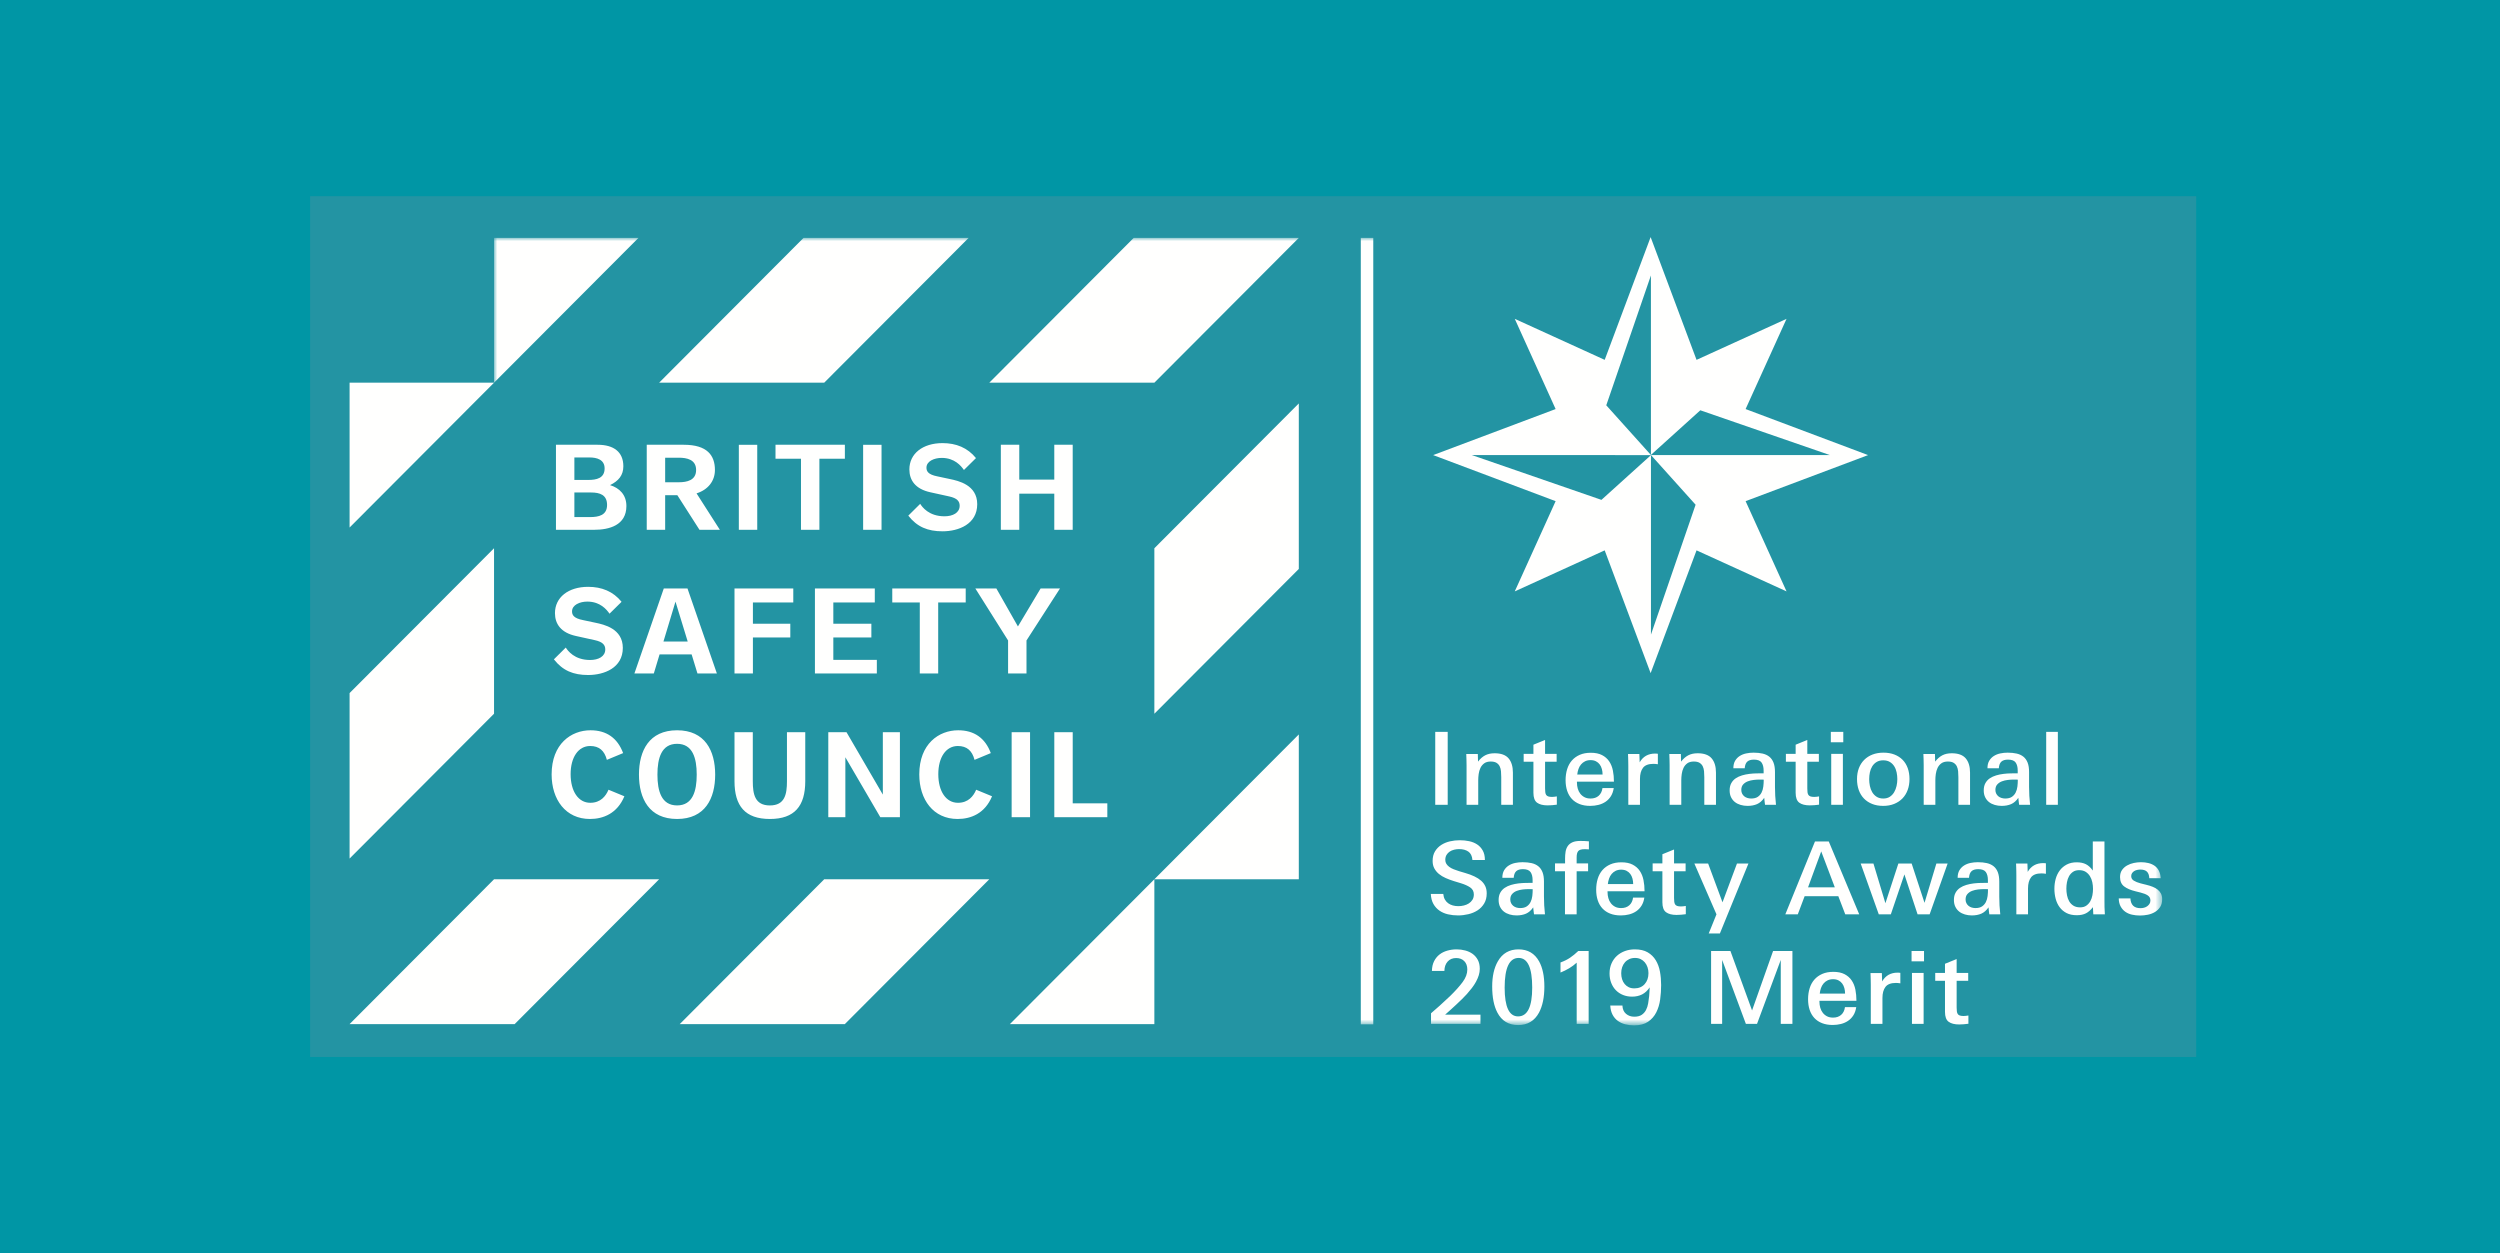 <?xml version="1.0" encoding="UTF-8"?>
<svg width="395px" height="198px" viewBox="0 0 395 198" version="1.1" xmlns="http://www.w3.org/2000/svg" xmlns:xlink="http://www.w3.org/1999/xlink">
    <title>Group 5</title>
    <defs>
        <polygon id="path-1" points="0 0 263.565 0 263.565 124.383 0 124.383"></polygon>
    </defs>
    <g id="Page-1" stroke="none" stroke-width="1" fill="none" fill-rule="evenodd">
        <g id="Group-5">
            <rect id="Rectangle" fill="#0096A5" x="0" y="0" width="395" height="198"></rect>
            <g id="Group-2" transform="translate(49, 31)">
                <rect id="Rectangle" fill="#2394A3" x="0" y="0" width="298" height="136"></rect>
                <g id="2019_BSC_ISA_merit_logo_white" transform="translate(6.234, 6.461)">
                    <g id="Group-3" transform="translate(22.824, 0.122)">
                        <mask id="mask-2" fill="white">
                            <use xlink:href="#path-1"></use>
                        </mask>
                        <g id="Clip-2"></g>
                        <path d="M136.948,124.259 L138.919,124.259 L138.919,0 L136.948,0 L136.948,124.259 Z M181.797,117.91 C181.397,118.357 180.853,118.58 180.168,118.58 C179.829,118.58 179.534,118.519 179.281,118.396 C179.028,118.274 178.812,118.103 178.632,117.885 C178.453,117.667 178.318,117.414 178.229,117.127 C178.139,116.839 178.094,116.524 178.094,116.184 C178.094,115.842 178.144,115.525 178.244,115.233 C178.345,114.94 178.49,114.684 178.68,114.467 C178.87,114.248 179.099,114.078 179.369,113.955 C179.638,113.832 179.94,113.771 180.278,113.771 C180.605,113.771 180.898,113.832 181.157,113.955 C181.415,114.078 181.637,114.248 181.821,114.467 C182.005,114.684 182.148,114.94 182.248,115.233 C182.349,115.525 182.399,115.837 182.399,116.169 C182.399,116.881 182.199,117.462 181.797,117.91 Z M184.217,115.946 C184.095,115.271 183.876,114.671 183.558,114.146 C183.241,113.619 182.814,113.2 182.28,112.887 C181.745,112.573 181.064,112.417 180.238,112.417 C179.688,112.417 179.171,112.505 178.689,112.679 C178.208,112.856 177.787,113.104 177.427,113.428 C177.067,113.752 176.781,114.15 176.57,114.622 C176.358,115.096 176.251,115.629 176.251,116.223 C176.251,116.765 176.339,117.261 176.514,117.712 C176.689,118.164 176.934,118.551 177.253,118.875 C177.57,119.199 177.946,119.448 178.38,119.623 C178.814,119.798 179.291,119.887 179.809,119.887 C180.402,119.887 180.929,119.769 181.39,119.536 C181.851,119.303 182.25,118.931 182.59,118.422 C182.579,118.645 182.568,118.87 182.558,119.098 C182.548,119.326 182.532,119.563 182.51,119.808 C182.468,120.179 182.415,120.559 182.352,120.945 C182.289,121.334 182.175,121.683 182.011,121.997 C181.847,122.31 181.621,122.566 181.331,122.761 C181.041,122.958 180.648,123.056 180.153,123.056 C179.645,123.056 179.214,122.904 178.855,122.602 C178.496,122.3 178.306,121.861 178.285,121.288 L176.363,121.288 C176.394,121.861 176.516,122.346 176.728,122.746 C176.94,123.144 177.218,123.468 177.562,123.717 C177.906,123.967 178.299,124.147 178.737,124.258 C179.176,124.369 179.64,124.426 180.127,124.426 C181.038,124.426 181.774,124.235 182.335,123.853 C182.897,123.47 183.331,122.973 183.637,122.363 C183.945,121.753 184.148,121.071 184.249,120.317 C184.35,119.563 184.401,118.809 184.401,118.055 C184.401,117.322 184.339,116.619 184.217,115.946 Z M172.949,124.186 L172.949,112.671 L171.312,112.671 C170.868,113.097 170.434,113.452 170.01,113.738 C169.586,114.027 169.083,114.275 168.501,114.487 L168.501,116.08 C168.977,115.888 169.43,115.666 169.859,115.412 C170.288,115.155 170.687,114.861 171.059,114.519 L171.059,124.186 L172.949,124.186 Z M161.798,123.008 C160.384,123.008 159.677,121.496 159.677,118.469 C159.677,115.337 160.416,113.771 161.892,113.771 C163.317,113.771 164.03,115.332 164.03,118.453 C164.03,121.491 163.286,123.008 161.798,123.008 Z M165.126,114.328 C164.426,113.054 163.342,112.417 161.87,112.417 C160.408,112.417 159.317,113.049 158.598,114.312 C158.004,115.353 157.708,116.675 157.708,118.278 C157.708,119.988 157.978,121.357 158.518,122.388 C159.206,123.714 160.303,124.377 161.806,124.377 C163.299,124.377 164.4,123.719 165.11,122.403 C165.671,121.342 165.952,119.976 165.952,118.311 C165.952,116.653 165.676,115.327 165.126,114.328 Z M155.857,124.186 L155.857,122.738 L150.266,122.738 C150.499,122.536 150.769,122.295 151.081,122.012 C151.392,121.732 151.707,121.442 152.029,121.144 C152.35,120.848 152.658,120.554 152.954,120.261 C153.249,119.968 153.502,119.707 153.713,119.472 C153.988,119.166 154.251,118.849 154.499,118.526 C154.748,118.202 154.965,117.87 155.151,117.53 C155.335,117.189 155.481,116.85 155.588,116.51 C155.693,116.171 155.746,115.832 155.746,115.491 C155.746,114.94 155.643,114.469 155.436,114.081 C155.23,113.695 154.957,113.379 154.619,113.133 C154.28,112.889 153.89,112.709 153.451,112.593 C153.011,112.476 152.559,112.417 152.093,112.417 C151.584,112.417 151.095,112.484 150.623,112.617 C150.152,112.749 149.739,112.953 149.384,113.229 C149.03,113.505 148.744,113.858 148.527,114.288 C148.31,114.717 148.196,115.231 148.185,115.825 L150.155,115.825 C150.165,115.21 150.337,114.715 150.669,114.345 C151.001,113.972 151.453,113.787 152.02,113.787 C152.548,113.787 152.972,113.949 153.294,114.272 C153.615,114.595 153.777,115.039 153.777,115.603 C153.777,116.262 153.531,116.922 153.038,117.585 C152.545,118.248 151.887,118.985 151.061,119.791 C150.509,120.322 149.961,120.828 149.416,121.313 C148.871,121.795 148.413,122.196 148.043,122.515 L148.043,124.186 L155.857,124.186 Z M263.374,103.605 C263.246,103.361 263.074,103.152 262.856,102.978 C262.637,102.802 262.378,102.655 262.075,102.533 C261.772,102.411 261.445,102.308 261.095,102.224 L260.139,101.984 C259.704,101.868 259.351,101.725 259.079,101.556 C258.808,101.385 258.673,101.147 258.673,100.841 C258.673,100.66 258.718,100.504 258.808,100.373 C258.897,100.239 259.012,100.132 259.149,100.046 C259.287,99.961 259.443,99.9 259.618,99.862 C259.792,99.826 259.959,99.807 260.118,99.807 C260.583,99.807 260.931,99.918 261.158,100.138 C261.386,100.359 261.51,100.704 261.532,101.177 L263.327,101.177 C263.305,100.709 263.21,100.315 263.041,99.99 C262.872,99.667 262.648,99.406 262.368,99.209 C262.088,99.014 261.764,98.87 261.394,98.78 C261.023,98.69 260.634,98.645 260.221,98.645 C259.851,98.645 259.474,98.685 259.087,98.764 C258.702,98.844 258.346,98.976 258.019,99.161 C257.691,99.347 257.425,99.588 257.219,99.884 C257.013,100.181 256.909,100.552 256.909,100.997 C256.909,101.654 257.126,102.147 257.561,102.475 C257.995,102.803 258.587,103.058 259.34,103.238 L260.166,103.445 C260.642,103.561 261.018,103.712 261.293,103.898 C261.568,104.082 261.707,104.345 261.707,104.683 C261.707,104.895 261.659,105.076 261.563,105.224 C261.468,105.372 261.347,105.499 261.199,105.605 C261.05,105.712 260.883,105.789 260.698,105.836 C260.513,105.884 260.325,105.908 260.134,105.908 C259.128,105.908 258.598,105.392 258.545,104.361 L256.703,104.361 C256.714,104.872 256.815,105.299 257.006,105.643 C257.196,105.99 257.443,106.268 257.746,106.48 C258.047,106.693 258.399,106.845 258.796,106.934 C259.195,107.025 259.617,107.07 260.063,107.07 C260.477,107.07 260.89,107.027 261.304,106.943 C261.718,106.858 262.092,106.715 262.426,106.514 C262.76,106.312 263.034,106.048 263.247,105.719 C263.459,105.39 263.565,104.983 263.565,104.496 C263.565,104.146 263.501,103.849 263.374,103.605 Z M252.541,103.872 C252.477,104.218 252.366,104.532 252.208,104.814 C252.049,105.096 251.84,105.328 251.58,105.509 C251.321,105.691 250.995,105.78 250.603,105.78 C250.179,105.78 249.827,105.691 249.548,105.517 C249.266,105.341 249.044,105.113 248.88,104.83 C248.715,104.548 248.599,104.231 248.531,103.879 C248.462,103.527 248.427,103.172 248.427,102.81 C248.427,102.48 248.459,102.141 248.523,101.795 C248.586,101.45 248.695,101.138 248.848,100.862 C249.001,100.584 249.208,100.356 249.468,100.174 C249.727,99.994 250.053,99.903 250.444,99.903 C250.858,99.903 251.201,99.991 251.477,100.166 C251.753,100.341 251.978,100.572 252.152,100.854 C252.327,101.135 252.451,101.452 252.526,101.804 C252.599,102.155 252.637,102.506 252.637,102.856 C252.637,103.188 252.604,103.525 252.541,103.872 Z M254.51,106.88 C254.479,106.486 254.46,106.104 254.455,105.732 C254.45,105.362 254.447,104.989 254.447,104.618 L254.447,95.364 L252.604,95.364 L252.604,99.966 C252.277,99.5 251.914,99.165 251.516,98.963 C251.12,98.761 250.636,98.661 250.063,98.661 C249.46,98.661 248.936,98.777 248.491,99.011 C248.046,99.246 247.678,99.555 247.387,99.943 C247.096,100.331 246.881,100.774 246.744,101.272 C246.606,101.771 246.537,102.292 246.537,102.833 C246.537,103.385 246.603,103.913 246.736,104.419 C246.868,104.922 247.077,105.369 247.363,105.755 C247.649,106.143 248.015,106.452 248.459,106.68 C248.904,106.908 249.444,107.022 250.08,107.022 C250.651,107.022 251.133,106.921 251.525,106.719 C251.916,106.518 252.282,106.193 252.621,105.747 L252.684,106.88 L254.51,106.88 Z M245.195,100.476 L245.195,98.82 C245.11,98.809 245.034,98.801 244.965,98.796 C244.896,98.79 244.831,98.788 244.766,98.788 C243.666,98.788 242.85,99.251 242.32,100.173 L242.273,98.851 L240.478,98.851 C240.489,99.033 240.496,99.231 240.502,99.449 C240.508,99.667 240.513,99.885 240.518,100.102 C240.523,100.321 240.525,100.526 240.525,100.724 C240.525,100.919 240.525,101.088 240.525,101.225 L240.525,106.88 L242.368,106.88 L242.368,102.785 C242.368,102.044 242.527,101.46 242.845,101.041 C243.162,100.623 243.713,100.412 244.497,100.412 C244.613,100.412 244.727,100.418 244.839,100.43 C244.949,100.44 245.069,100.455 245.195,100.476 Z M235.983,103.988 C235.941,104.343 235.848,104.662 235.707,104.944 C235.564,105.224 235.364,105.453 235.106,105.628 C234.848,105.805 234.497,105.892 234.054,105.892 C233.853,105.892 233.658,105.861 233.468,105.805 C233.279,105.745 233.114,105.659 232.97,105.54 C232.829,105.423 232.714,105.281 232.631,105.11 C232.546,104.942 232.504,104.75 232.504,104.538 C232.504,104.178 232.601,103.887 232.797,103.67 C232.992,103.452 233.237,103.286 233.532,103.175 C233.827,103.063 234.141,102.99 234.472,102.952 C234.805,102.916 235.114,102.898 235.398,102.898 C235.504,102.898 235.609,102.898 235.715,102.898 C235.82,102.898 235.931,102.904 236.046,102.914 C236.046,103.274 236.026,103.632 235.983,103.988 Z M237.984,106.88 C237.931,106.4 237.891,105.931 237.865,105.469 C237.839,105.006 237.826,104.543 237.826,104.077 L237.826,101.702 C237.826,101.108 237.749,100.615 237.595,100.222 C237.442,99.829 237.219,99.515 236.928,99.282 C236.636,99.049 236.282,98.883 235.864,98.788 C235.446,98.693 234.972,98.645 234.442,98.645 C234.04,98.645 233.651,98.685 233.275,98.764 C232.899,98.844 232.56,98.979 232.258,99.17 C231.957,99.362 231.713,99.614 231.527,99.927 C231.342,100.24 231.25,100.635 231.25,101.114 L233.044,101.114 C233.076,100.635 233.208,100.287 233.44,100.07 C233.671,99.852 234.024,99.743 234.498,99.743 C235.088,99.743 235.491,99.898 235.707,100.205 C235.923,100.514 236.031,100.943 236.031,101.495 L236.031,101.91 C235.702,101.91 235.345,101.913 234.959,101.918 C234.572,101.924 234.18,101.951 233.784,101.996 C233.386,102.046 232.999,102.125 232.624,102.236 C232.247,102.347 231.913,102.501 231.622,102.699 C231.331,102.896 231.098,103.149 230.924,103.463 C230.748,103.776 230.661,104.161 230.661,104.618 C230.661,105.032 230.738,105.392 230.893,105.701 C231.045,106.009 231.25,106.26 231.504,106.457 C231.758,106.654 232.057,106.802 232.401,106.903 C232.745,107.004 233.108,107.055 233.489,107.055 C234.06,107.055 234.561,106.961 234.99,106.776 C235.419,106.589 235.798,106.258 236.126,105.78 C236.147,105.96 236.166,106.141 236.181,106.321 C236.198,106.501 236.222,106.688 236.253,106.88 L237.984,106.88 Z M229.669,98.851 L227.889,98.851 L226.016,105.064 L223.982,98.851 L221.886,98.851 L219.837,105.127 L217.946,98.851 L215.929,98.851 L218.788,106.88 L220.694,106.88 L222.839,100.572 L224.919,106.88 L226.825,106.88 L229.669,98.851 Z M211.84,102.611 L207.615,102.611 L209.695,96.94 L211.84,102.611 Z M215.699,106.88 L210.886,95.364 L208.71,95.364 L204.024,106.88 L205.994,106.88 L207.075,104.012 L212.395,104.012 L213.492,106.88 L215.699,106.88 Z M198.196,98.851 L196.385,98.851 L194.097,104.983 L191.826,98.851 L189.65,98.851 L193.144,106.88 L191.921,109.904 L193.684,109.904 L198.196,98.851 Z M188.3,106.862 L188.3,105.557 C188.152,105.579 188.019,105.598 187.903,105.613 C187.786,105.628 187.665,105.636 187.538,105.636 C187.283,105.636 187.082,105.61 186.934,105.556 C186.786,105.504 186.677,105.421 186.609,105.309 C186.54,105.197 186.495,105.058 186.473,104.894 C186.452,104.73 186.442,104.53 186.442,104.294 L186.442,100.077 L188.268,100.077 L188.268,98.836 L186.442,98.836 L186.442,96.638 L184.599,97.386 L184.599,98.836 L183.058,98.836 L183.058,100.077 L184.599,100.077 L184.599,104.978 C184.599,105.745 184.792,106.269 185.179,106.551 C185.566,106.832 186.118,106.976 186.839,106.976 C187.082,106.976 187.323,106.964 187.562,106.942 C187.8,106.921 188.046,106.895 188.3,106.862 Z M175.981,102.1 C176.013,101.803 176.077,101.512 176.173,101.236 C176.268,100.957 176.404,100.714 176.58,100.504 C176.755,100.296 176.967,100.132 177.218,100.007 C177.467,99.885 177.757,99.823 178.087,99.823 C178.417,99.823 178.701,99.885 178.94,100.007 C179.179,100.132 179.375,100.296 179.53,100.504 C179.683,100.714 179.799,100.957 179.873,101.236 C179.947,101.512 179.984,101.803 179.984,102.1 L175.981,102.1 Z M181.78,103.233 C181.78,102.605 181.724,102.016 181.612,101.463 C181.501,100.911 181.305,100.43 181.025,100.014 C180.745,99.6 180.368,99.272 179.897,99.027 C179.426,98.782 178.836,98.661 178.126,98.661 C177.459,98.661 176.876,98.769 176.379,98.987 C175.881,99.204 175.466,99.505 175.131,99.887 C174.798,100.269 174.549,100.726 174.385,101.256 C174.22,101.786 174.139,102.367 174.139,102.992 C174.139,103.608 174.22,104.166 174.385,104.665 C174.549,105.164 174.795,105.592 175.124,105.947 C175.452,106.303 175.86,106.576 176.347,106.768 C176.834,106.959 177.396,107.055 178.031,107.055 C178.486,107.055 178.923,107.002 179.342,106.895 C179.759,106.789 180.135,106.622 180.469,106.393 C180.803,106.165 181.08,105.873 181.302,105.517 C181.525,105.162 181.673,104.735 181.748,104.234 L179.969,104.234 C179.894,104.765 179.692,105.175 179.362,105.461 C179.033,105.747 178.607,105.892 178.087,105.892 C177.715,105.892 177.396,105.823 177.13,105.684 C176.865,105.547 176.64,105.362 176.46,105.127 C176.279,104.893 176.146,104.626 176.062,104.323 C175.977,104.019 175.934,103.698 175.934,103.36 L175.934,103.233 L181.78,103.233 Z M172.988,96.622 L172.988,95.347 C172.776,95.326 172.554,95.311 172.321,95.3 C172.088,95.29 171.865,95.285 171.654,95.285 C171.114,95.285 170.685,95.358 170.367,95.508 C170.049,95.655 169.806,95.858 169.636,96.113 C169.467,96.368 169.356,96.662 169.302,96.997 C169.249,97.331 169.223,97.689 169.223,98.073 L169.223,98.836 L167.634,98.836 L167.634,100.077 L169.208,100.077 L169.208,106.88 L171.051,106.88 L171.051,100.077 L172.861,100.077 L172.861,98.836 L171.051,98.836 L171.051,97.89 C171.051,97.409 171.138,97.072 171.312,96.878 C171.487,96.686 171.812,96.59 172.289,96.59 C172.405,96.59 172.528,96.593 172.655,96.598 C172.781,96.604 172.892,96.611 172.988,96.622 Z M164.046,103.988 C164.003,104.343 163.911,104.662 163.769,104.944 C163.627,105.224 163.426,105.453 163.168,105.628 C162.91,105.805 162.56,105.892 162.116,105.892 C161.916,105.892 161.721,105.861 161.531,105.805 C161.342,105.745 161.176,105.659 161.033,105.54 C160.891,105.423 160.777,105.281 160.693,105.11 C160.609,104.942 160.567,104.75 160.567,104.538 C160.567,104.178 160.664,103.887 160.86,103.67 C161.054,103.452 161.3,103.286 161.594,103.175 C161.89,103.063 162.203,102.99 162.536,102.952 C162.867,102.916 163.176,102.898 163.461,102.898 C163.567,102.898 163.671,102.898 163.777,102.898 C163.882,102.898 163.994,102.904 164.109,102.914 C164.109,103.274 164.088,103.632 164.046,103.988 Z M166.047,106.88 C165.995,106.4 165.954,105.931 165.927,105.469 C165.902,105.006 165.888,104.543 165.888,104.077 L165.888,101.702 C165.888,101.108 165.811,100.615 165.658,100.222 C165.504,99.829 165.282,99.515 164.99,99.282 C164.699,99.049 164.345,98.883 163.926,98.788 C163.508,98.693 163.034,98.645 162.505,98.645 C162.102,98.645 161.713,98.685 161.337,98.764 C160.961,98.844 160.622,98.979 160.321,99.17 C160.019,99.362 159.775,99.614 159.59,99.927 C159.404,100.24 159.312,100.635 159.312,101.114 L161.107,101.114 C161.138,100.635 161.27,100.287 161.502,100.07 C161.734,99.852 162.087,99.743 162.561,99.743 C163.15,99.743 163.553,99.898 163.769,100.205 C163.986,100.514 164.093,100.943 164.093,101.495 L164.093,101.91 C163.764,101.91 163.407,101.913 163.021,101.918 C162.634,101.924 162.243,101.951 161.846,101.996 C161.448,102.046 161.061,102.125 160.686,102.236 C160.31,102.347 159.976,102.501 159.685,102.699 C159.394,102.896 159.161,103.149 158.987,103.463 C158.811,103.776 158.724,104.161 158.724,104.618 C158.724,105.032 158.801,105.392 158.955,105.701 C159.108,106.009 159.312,106.26 159.566,106.457 C159.821,106.654 160.12,106.802 160.464,106.903 C160.808,107.004 161.17,107.055 161.552,107.055 C162.123,107.055 162.624,106.961 163.052,106.776 C163.481,106.589 163.86,106.258 164.188,105.78 C164.21,105.96 164.228,106.141 164.244,106.321 C164.26,106.501 164.284,106.688 164.315,106.88 L166.047,106.88 Z M156.62,102.443 C156.472,102.12 156.254,101.831 155.968,101.574 C155.683,101.321 155.327,101.092 154.904,100.891 C154.481,100.688 153.993,100.508 153.444,100.349 L152.474,100.062 C152.167,99.966 151.881,99.866 151.616,99.76 C151.351,99.654 151.121,99.528 150.925,99.386 C150.73,99.241 150.576,99.08 150.465,98.9 C150.353,98.72 150.298,98.513 150.298,98.278 C150.298,97.982 150.362,97.723 150.488,97.506 C150.616,97.289 150.782,97.112 150.989,96.973 C151.195,96.834 151.43,96.733 151.695,96.669 C151.96,96.606 152.225,96.575 152.49,96.575 C153.072,96.575 153.554,96.704 153.935,96.964 C154.316,97.225 154.533,97.668 154.586,98.295 L156.556,98.295 C156.556,97.699 156.442,97.201 156.215,96.798 C155.987,96.394 155.691,96.072 155.325,95.834 C154.96,95.594 154.539,95.424 154.062,95.324 C153.586,95.223 153.093,95.174 152.585,95.174 C152.066,95.174 151.553,95.231 151.044,95.347 C150.536,95.465 150.079,95.652 149.67,95.913 C149.263,96.174 148.932,96.51 148.678,96.925 C148.423,97.339 148.296,97.848 148.296,98.453 C148.296,98.9 148.386,99.29 148.566,99.624 C148.746,99.958 148.987,100.251 149.288,100.499 C149.591,100.751 149.946,100.966 150.353,101.145 C150.761,101.326 151.186,101.485 151.632,101.624 L152.776,101.973 C153.368,102.155 153.856,102.375 154.237,102.634 C154.619,102.896 154.809,103.263 154.809,103.741 C154.809,104.07 154.734,104.351 154.586,104.586 C154.438,104.819 154.248,105.009 154.015,105.159 C153.781,105.307 153.519,105.416 153.229,105.486 C152.937,105.555 152.648,105.59 152.363,105.59 C152.055,105.59 151.764,105.552 151.489,105.479 C151.214,105.403 150.968,105.286 150.75,105.127 C150.533,104.968 150.358,104.768 150.227,104.53 C150.094,104.292 150.011,104.001 149.98,103.662 L148.01,103.662 C148.043,104.289 148.18,104.817 148.423,105.246 C148.667,105.676 148.985,106.027 149.376,106.297 C149.768,106.568 150.218,106.763 150.727,106.88 C151.235,106.996 151.764,107.055 152.316,107.055 C152.855,107.055 153.395,106.991 153.935,106.862 C154.475,106.736 154.96,106.533 155.388,106.258 C155.817,105.982 156.167,105.621 156.437,105.175 C156.707,104.73 156.843,104.194 156.843,103.567 C156.843,103.142 156.768,102.767 156.62,102.443 Z M245.24,89.571 L247.083,89.571 L247.083,78.056 L245.24,78.056 L245.24,89.571 Z M240.694,86.68 C240.652,87.038 240.56,87.356 240.417,87.636 C240.275,87.918 240.074,88.146 239.817,88.321 C239.559,88.495 239.208,88.584 238.764,88.584 C238.564,88.584 238.37,88.555 238.18,88.495 C237.99,88.439 237.824,88.351 237.682,88.234 C237.54,88.117 237.425,87.974 237.342,87.804 C237.257,87.633 237.215,87.443 237.215,87.23 C237.215,86.868 237.313,86.58 237.508,86.361 C237.703,86.146 237.948,85.981 238.243,85.869 C238.538,85.758 238.851,85.682 239.184,85.646 C239.516,85.608 239.825,85.589 240.109,85.589 C240.215,85.589 240.319,85.589 240.425,85.589 C240.53,85.589 240.641,85.594 240.757,85.605 C240.757,85.968 240.736,86.326 240.694,86.68 Z M242.695,89.571 C242.642,89.094 242.603,88.624 242.576,88.161 C242.549,87.701 242.536,87.235 242.536,86.768 L242.536,84.395 C242.536,83.801 242.459,83.307 242.306,82.914 C242.152,82.521 241.93,82.209 241.639,81.974 C241.348,81.74 240.993,81.577 240.575,81.481 C240.156,81.385 239.683,81.338 239.152,81.338 C238.75,81.338 238.361,81.377 237.986,81.458 C237.61,81.535 237.271,81.672 236.97,81.863 C236.668,82.054 236.423,82.306 236.239,82.62 C236.052,82.933 235.961,83.328 235.961,83.806 L237.755,83.806 C237.786,83.328 237.919,82.981 238.15,82.763 C238.382,82.546 238.735,82.437 239.209,82.437 C239.799,82.437 240.201,82.59 240.417,82.898 C240.634,83.206 240.741,83.636 240.741,84.188 L240.741,84.602 C240.412,84.602 240.056,84.605 239.669,84.61 C239.282,84.615 238.891,84.641 238.494,84.691 C238.097,84.737 237.71,84.818 237.334,84.929 C236.958,85.041 236.625,85.195 236.334,85.39 C236.043,85.586 235.81,85.842 235.634,86.155 C235.459,86.467 235.373,86.853 235.373,87.309 C235.373,87.724 235.45,88.085 235.604,88.392 C235.756,88.7 235.961,88.953 236.215,89.149 C236.468,89.346 236.767,89.495 237.112,89.595 C237.456,89.696 237.819,89.747 238.2,89.747 C238.772,89.747 239.272,89.653 239.701,89.468 C240.131,89.282 240.508,88.951 240.837,88.472 C240.858,88.654 240.877,88.834 240.892,89.014 C240.908,89.195 240.932,89.38 240.964,89.571 L242.695,89.571 Z M233.208,89.571 L233.208,84.491 C233.208,83.525 232.981,82.774 232.525,82.237 C232.069,81.701 231.333,81.433 230.317,81.433 C229.734,81.433 229.237,81.542 228.824,81.759 C228.411,81.977 228.034,82.308 227.696,82.755 L227.664,81.545 L225.838,81.545 C225.848,81.841 225.86,82.136 225.87,82.429 C225.88,82.72 225.886,83.014 225.886,83.313 L225.886,89.571 L227.728,89.571 L227.728,85.685 C227.728,85.377 227.751,85.051 227.799,84.706 C227.847,84.361 227.939,84.043 228.077,83.751 C228.215,83.458 228.414,83.217 228.673,83.025 C228.932,82.835 229.274,82.739 229.698,82.739 C230.09,82.739 230.396,82.807 230.619,82.946 C230.841,83.084 231.008,83.267 231.119,83.495 C231.231,83.725 231.299,83.986 231.326,84.284 C231.352,84.582 231.366,84.888 231.366,85.207 L231.366,89.571 L233.208,89.571 Z M221.6,86.594 C221.521,86.954 221.394,87.284 221.219,87.582 C221.045,87.878 220.816,88.12 220.536,88.305 C220.256,88.49 219.909,88.584 219.495,88.584 C219.083,88.584 218.734,88.49 218.447,88.305 C218.161,88.12 217.931,87.881 217.756,87.589 C217.582,87.296 217.457,86.967 217.383,86.601 C217.309,86.234 217.272,85.877 217.272,85.526 C217.272,85.165 217.309,84.807 217.383,84.45 C217.457,84.095 217.582,83.776 217.756,83.495 C217.931,83.214 218.161,82.985 218.447,82.81 C218.734,82.635 219.083,82.548 219.495,82.548 C219.909,82.548 220.258,82.635 220.544,82.81 C220.829,82.985 221.061,83.214 221.235,83.495 C221.41,83.776 221.534,84.095 221.608,84.45 C221.682,84.807 221.719,85.165 221.719,85.526 C221.719,85.877 221.68,86.232 221.6,86.594 Z M223.363,83.781 C223.178,83.267 222.908,82.83 222.554,82.468 C222.198,82.108 221.767,81.828 221.259,81.632 C220.751,81.436 220.173,81.338 219.527,81.338 C218.892,81.338 218.318,81.436 217.804,81.632 C217.291,81.828 216.851,82.111 216.486,82.476 C216.12,82.842 215.84,83.28 215.644,83.789 C215.448,84.299 215.35,84.873 215.35,85.51 C215.35,86.146 215.443,86.726 215.628,87.246 C215.813,87.766 216.086,88.212 216.445,88.584 C216.806,88.956 217.241,89.242 217.749,89.443 C218.257,89.646 218.839,89.747 219.495,89.747 C220.131,89.747 220.705,89.643 221.219,89.436 C221.733,89.229 222.169,88.94 222.53,88.569 C222.89,88.196 223.165,87.75 223.356,87.23 C223.546,86.711 223.641,86.136 223.641,85.51 C223.641,84.873 223.549,84.297 223.363,83.781 Z M211.275,89.571 L213.118,89.571 L213.118,81.528 L211.275,81.528 L211.275,89.571 Z M211.212,79.697 L213.181,79.697 L213.181,78.056 L211.212,78.056 L211.212,79.697 Z M209.353,89.555 L209.353,88.249 C209.205,88.271 209.073,88.289 208.957,88.305 C208.84,88.321 208.718,88.33 208.591,88.33 C208.338,88.33 208.135,88.302 207.987,88.249 C207.839,88.195 207.73,88.114 207.662,88.001 C207.593,87.889 207.548,87.752 207.527,87.586 C207.505,87.42 207.496,87.222 207.496,86.988 L207.496,82.771 L209.322,82.771 L209.322,81.528 L207.496,81.528 L207.496,79.331 L205.653,80.08 L205.653,81.528 L204.112,81.528 L204.112,82.771 L205.653,82.771 L205.653,87.672 C205.653,88.439 205.846,88.961 206.232,89.245 C206.619,89.527 207.172,89.666 207.892,89.666 C208.135,89.666 208.377,89.656 208.614,89.636 C208.853,89.614 209.1,89.587 209.353,89.555 Z M200.546,86.68 C200.504,87.038 200.412,87.356 200.269,87.636 C200.127,87.918 199.927,88.146 199.668,88.321 C199.41,88.495 199.06,88.584 198.617,88.584 C198.416,88.584 198.222,88.555 198.031,88.495 C197.843,88.439 197.676,88.351 197.534,88.234 C197.392,88.117 197.278,87.974 197.194,87.804 C197.109,87.633 197.067,87.443 197.067,87.23 C197.067,86.868 197.165,86.58 197.36,86.361 C197.555,86.146 197.8,85.981 198.095,85.869 C198.39,85.758 198.704,85.682 199.036,85.646 C199.368,85.608 199.676,85.589 199.962,85.589 C200.067,85.589 200.173,85.589 200.278,85.589 C200.382,85.589 200.494,85.594 200.61,85.605 C200.61,85.968 200.589,86.326 200.546,86.68 Z M202.548,89.571 C202.495,89.094 202.455,88.624 202.428,88.161 C202.402,87.701 202.389,87.235 202.389,86.768 L202.389,84.395 C202.389,83.801 202.312,83.307 202.158,82.914 C202.004,82.521 201.782,82.209 201.491,81.974 C201.2,81.74 200.845,81.577 200.427,81.481 C200.009,81.385 199.535,81.338 199.006,81.338 C198.602,81.338 198.214,81.377 197.838,81.458 C197.461,81.535 197.123,81.672 196.821,81.863 C196.52,82.054 196.276,82.306 196.091,82.62 C195.905,82.933 195.813,83.328 195.813,83.806 L197.607,83.806 C197.64,83.328 197.77,82.981 198.002,82.763 C198.235,82.546 198.587,82.437 199.061,82.437 C199.651,82.437 200.054,82.59 200.269,82.898 C200.486,83.206 200.594,83.636 200.594,84.188 L200.594,84.602 C200.265,84.602 199.908,84.605 199.522,84.61 C199.135,84.615 198.743,84.641 198.346,84.691 C197.949,84.737 197.562,84.818 197.186,84.929 C196.81,85.041 196.477,85.195 196.186,85.39 C195.895,85.586 195.661,85.842 195.487,86.155 C195.312,86.467 195.225,86.853 195.225,87.309 C195.225,87.724 195.302,88.085 195.455,88.392 C195.609,88.7 195.813,88.953 196.067,89.149 C196.321,89.346 196.62,89.495 196.964,89.595 C197.308,89.696 197.671,89.747 198.053,89.747 C198.624,89.747 199.125,89.653 199.553,89.468 C199.982,89.282 200.361,88.951 200.689,88.472 C200.71,88.654 200.729,88.834 200.744,89.014 C200.761,89.195 200.784,89.38 200.816,89.571 L202.548,89.571 Z M193.065,89.571 L193.065,84.491 C193.065,83.525 192.837,82.774 192.382,82.237 C191.926,81.701 191.19,81.433 190.173,81.433 C189.591,81.433 189.093,81.542 188.681,81.759 C188.267,81.977 187.892,82.308 187.552,82.755 L187.521,81.545 L185.694,81.545 C185.705,81.841 185.716,82.136 185.726,82.429 C185.736,82.72 185.742,83.014 185.742,83.313 L185.742,89.571 L187.585,89.571 L187.585,85.685 C187.585,85.377 187.608,85.051 187.657,84.706 C187.704,84.361 187.796,84.043 187.934,83.751 C188.072,83.458 188.27,83.217 188.53,83.025 C188.789,82.835 189.131,82.739 189.554,82.739 C189.947,82.739 190.253,82.807 190.476,82.946 C190.698,83.084 190.865,83.267 190.976,83.495 C191.087,83.725 191.156,83.986 191.182,84.284 C191.209,84.582 191.222,84.888 191.222,85.207 L191.222,89.571 L193.065,89.571 Z M183.884,83.168 L183.884,81.513 C183.8,81.502 183.723,81.494 183.655,81.489 C183.585,81.484 183.519,81.481 183.456,81.481 C182.354,81.481 181.538,81.942 181.01,82.866 L180.961,81.545 L179.166,81.545 C179.177,81.725 179.185,81.924 179.191,82.142 C179.196,82.359 179.201,82.577 179.206,82.795 C179.211,83.013 179.215,83.219 179.215,83.416 C179.215,83.613 179.215,83.778 179.215,83.917 L179.215,89.571 L181.057,89.571 L181.057,85.478 C181.057,84.734 181.217,84.154 181.533,83.735 C181.851,83.315 182.402,83.105 183.186,83.105 C183.302,83.105 183.416,83.11 183.527,83.121 C183.638,83.132 183.758,83.148 183.884,83.168 Z M171.147,84.794 C171.179,84.493 171.242,84.207 171.337,83.928 C171.433,83.649 171.568,83.406 171.745,83.198 C171.92,82.988 172.133,82.823 172.383,82.701 C172.633,82.577 172.922,82.516 173.252,82.516 C173.582,82.516 173.866,82.577 174.104,82.701 C174.344,82.823 174.541,82.988 174.695,83.198 C174.848,83.406 174.964,83.649 175.038,83.928 C175.113,84.207 175.149,84.493 175.149,84.794 L171.147,84.794 Z M176.944,85.923 C176.944,85.298 176.889,84.709 176.778,84.156 C176.667,83.606 176.47,83.121 176.19,82.706 C175.909,82.293 175.533,81.964 175.062,81.72 C174.591,81.476 174.001,81.354 173.291,81.354 C172.623,81.354 172.042,81.462 171.543,81.68 C171.046,81.898 170.631,82.197 170.296,82.58 C169.963,82.962 169.715,83.418 169.55,83.95 C169.387,84.48 169.304,85.058 169.304,85.685 C169.304,86.301 169.387,86.859 169.55,87.357 C169.715,87.856 169.961,88.283 170.288,88.64 C170.617,88.995 171.026,89.269 171.512,89.46 C171.999,89.651 172.56,89.747 173.196,89.747 C173.652,89.747 174.088,89.692 174.506,89.587 C174.925,89.481 175.3,89.314 175.634,89.086 C175.967,88.858 176.246,88.566 176.468,88.21 C176.69,87.854 176.838,87.426 176.913,86.928 L175.134,86.928 C175.059,87.458 174.857,87.866 174.528,88.153 C174.198,88.442 173.773,88.584 173.252,88.584 C172.879,88.584 172.56,88.515 172.295,88.376 C172.03,88.239 171.806,88.053 171.626,87.82 C171.445,87.586 171.311,87.317 171.227,87.015 C171.142,86.713 171.099,86.392 171.099,86.052 L171.099,85.923 L176.944,85.923 Z M167.923,89.555 L167.923,88.249 C167.774,88.271 167.642,88.289 167.525,88.305 C167.409,88.321 167.287,88.33 167.16,88.33 C166.906,88.33 166.705,88.302 166.557,88.249 C166.408,88.195 166.299,88.114 166.231,88.001 C166.162,87.889 166.116,87.752 166.096,87.586 C166.075,87.42 166.064,87.222 166.064,86.988 L166.064,82.771 L167.891,82.771 L167.891,81.528 L166.064,81.528 L166.064,79.331 L164.222,80.08 L164.222,81.528 L162.681,81.528 L162.681,82.771 L164.222,82.771 L164.222,87.672 C164.222,88.439 164.415,88.961 164.802,89.245 C165.189,89.527 165.741,89.666 166.461,89.666 C166.705,89.666 166.946,89.656 167.184,89.636 C167.422,89.614 167.669,89.587 167.923,89.555 Z M160.981,89.571 L160.981,84.491 C160.981,83.525 160.753,82.774 160.298,82.237 C159.843,81.701 159.107,81.433 158.09,81.433 C157.507,81.433 157.01,81.542 156.597,81.759 C156.184,81.977 155.808,82.308 155.47,82.755 L155.437,81.545 L153.611,81.545 C153.622,81.841 153.632,82.136 153.642,82.429 C153.653,82.72 153.658,83.014 153.658,83.313 L153.658,89.571 L155.502,89.571 L155.502,85.685 C155.502,85.377 155.525,85.051 155.573,84.706 C155.62,84.361 155.713,84.043 155.851,83.751 C155.988,83.458 156.187,83.217 156.446,83.025 C156.705,82.835 157.047,82.739 157.471,82.739 C157.862,82.739 158.169,82.807 158.392,82.946 C158.614,83.084 158.781,83.267 158.892,83.495 C159.004,83.725 159.073,83.986 159.099,84.284 C159.125,84.582 159.139,84.888 159.139,85.207 L159.139,89.571 L160.981,89.571 Z M148.71,89.571 L150.679,89.571 L150.679,78.056 L148.71,78.056 L148.71,89.571 Z M16.049,60.816 C15.533,60.699 14.654,60.507 14.076,60.396 C12.531,60.096 12.325,59.544 12.325,59.01 C12.325,58 13.538,57.469 14.737,57.469 C16.768,57.469 17.788,58.717 18.247,59.381 L20.149,57.503 C18.829,55.866 17.013,55.136 14.866,55.136 C11.732,55.136 9.626,56.806 9.626,59.29 C9.626,61.003 10.574,62.388 12.943,62.904 C13.972,63.124 14.768,63.308 15.937,63.564 C17.165,63.834 17.574,64.321 17.574,65.026 C17.574,66.144 16.494,66.696 15.176,66.696 C12.695,66.696 11.643,65.22 11.335,64.732 L9.457,66.592 C10.844,68.369 12.524,69.069 14.866,69.069 C17.395,69.069 20.348,67.947 20.348,64.785 C20.348,61.723 17.335,61.088 16.049,60.816 Z M15.153,91.815 C17.253,91.815 19.467,90.955 20.594,88.229 L18.085,87.194 C17.669,88.191 16.843,89.258 15.21,89.258 C13.321,89.258 12.1,87.442 12.1,84.735 C12.1,82.073 13.313,80.285 15.19,80.285 C16.612,80.285 17.45,81.028 17.827,82.474 L20.397,81.406 C19.504,79.021 17.772,77.801 15.242,77.801 C12.183,77.801 9.098,79.956 9.098,84.772 C9.098,88.755 11.317,91.815 15.153,91.815 Z M73.245,91.815 C75.345,91.815 77.558,90.955 78.685,88.229 L76.176,87.194 C75.76,88.191 74.934,89.258 73.301,89.258 C71.412,89.258 70.193,87.442 70.193,84.735 C70.193,82.073 71.404,80.285 73.282,80.285 C74.703,80.285 75.542,81.028 75.918,82.474 L78.489,81.406 C77.595,79.021 75.863,77.801 73.334,77.801 C70.274,77.801 67.188,79.956 67.188,84.772 C67.188,88.755 69.407,91.815 73.245,91.815 Z M46.281,78.104 L46.281,85.854 C46.281,87.898 45.955,89.677 43.583,89.677 C41.212,89.677 40.884,87.898 40.884,85.854 L40.884,78.104 L37.993,78.104 L37.993,85.854 C37.993,89.758 39.673,91.815 43.583,91.815 C47.492,91.815 49.173,89.758 49.173,85.854 L49.173,78.104 L46.281,78.104 Z M32.023,84.807 C32.023,82.212 31.393,79.94 28.92,79.94 C26.448,79.94 25.816,82.212 25.816,84.807 C25.816,87.403 26.448,89.673 28.92,89.673 C31.393,89.673 32.023,87.403 32.023,84.807 Z M34.94,84.807 C34.94,88.584 33.335,91.815 28.92,91.815 C24.503,91.815 22.898,88.584 22.898,84.807 C22.898,81.031 24.503,77.801 28.92,77.801 C33.335,77.801 34.94,81.031 34.94,84.807 Z M30.597,63.774 L28.669,57.474 L26.769,63.774 L30.597,63.774 Z M31.219,65.813 L26.154,65.813 L25.245,68.828 L22.177,68.828 L26.82,55.397 L30.566,55.397 L35.21,68.828 L32.141,68.828 L31.219,65.813 Z M74.524,57.602 L74.524,55.397 L62.92,55.397 L62.92,57.602 L67.268,57.602 L67.268,68.828 L70.176,68.828 L70.176,57.602 L74.524,57.602 Z M96.9,91.537 L96.9,89.348 L91.431,89.348 L91.431,78.104 L88.522,78.104 L88.522,91.537 L96.9,91.537 Z M81.781,91.537 L84.69,91.537 L84.69,78.104 L81.781,78.104 L81.781,91.537 Z M61.43,78.104 L61.43,87.965 L55.689,78.104 L52.812,78.104 L52.812,91.537 L55.508,91.537 L55.508,82.065 L61.034,91.537 L64.128,91.537 L64.128,78.104 L61.43,78.104 Z M89.418,55.397 L86.357,55.397 L82.774,61.394 L79.368,55.397 L76.047,55.397 L81.219,63.609 L81.219,68.828 L84.128,68.828 L84.128,63.609 L89.418,55.397 Z M46.81,63.137 L46.81,60.969 L40.902,60.969 L40.902,57.609 L47.281,57.609 L47.281,55.397 L37.993,55.397 L37.993,68.828 L40.902,68.828 L40.902,63.137 L46.81,63.137 Z M60.483,68.828 L60.483,66.678 L53.608,66.678 L53.608,63.137 L59.618,63.137 L59.618,60.969 L53.608,60.969 L53.608,57.609 L60.159,57.609 L60.159,55.397 L50.7,55.397 L50.7,68.828 L60.483,68.828 Z M27.037,38.614 L29.191,38.614 C30.488,38.614 31.927,38.308 31.927,36.674 C31.927,35.04 30.488,34.734 29.191,34.734 L27.037,34.734 L27.037,38.614 Z M32.459,46.124 L28.961,40.658 L27.037,40.658 L27.037,46.124 L24.127,46.124 L24.127,32.69 L29.982,32.69 C33.691,32.69 34.9,34.376 34.9,36.674 C34.9,38.409 33.823,39.793 31.997,40.37 L35.679,46.124 L32.459,46.124 Z M91.429,46.124 L91.429,32.69 L88.519,32.69 L88.519,38.189 L82.986,38.189 L82.986,32.69 L80.075,32.69 L80.075,46.124 L82.986,46.124 L82.986,40.417 L88.519,40.417 L88.519,46.124 L91.429,46.124 Z M58.317,46.124 L61.225,46.124 L61.225,32.691 L58.317,32.691 L58.317,46.124 Z M55.431,34.897 L55.431,32.69 L44.472,32.69 L44.472,34.897 L48.497,34.897 L48.497,46.124 L51.406,46.124 L51.406,34.897 L55.431,34.897 Z M38.678,46.124 L41.586,46.124 L41.586,32.691 L38.678,32.691 L38.678,46.124 Z M17.86,42.2 C17.86,40.601 16.712,40.231 15.342,40.231 L12.693,40.231 L12.693,44.116 L15.174,44.116 C16.526,44.116 17.86,43.834 17.86,42.2 Z M12.693,38.247 L14.897,38.247 C16.175,38.247 17.471,37.987 17.471,36.428 C17.471,35.034 16.248,34.695 15.081,34.695 L12.693,34.695 L12.693,38.247 Z M20.913,42.37 C20.913,45.417 18.187,46.124 15.835,46.124 L9.783,46.124 L9.783,32.69 L16.375,32.69 C18.902,32.69 20.431,33.817 20.431,36.089 C20.431,37.511 19.673,38.409 18.328,39.065 C19.834,39.524 20.913,40.609 20.913,42.37 Z M72.045,38.109 C71.529,37.995 70.65,37.8 70.073,37.689 C68.526,37.389 68.323,36.837 68.323,36.306 C68.323,35.294 69.534,34.765 70.733,34.765 C72.763,34.765 73.785,36.014 74.243,36.676 L76.146,34.796 C74.825,33.159 73.01,32.429 70.862,32.429 C67.728,32.429 65.623,34.099 65.623,36.583 C65.623,38.298 66.571,39.684 68.94,40.197 C69.968,40.417 70.763,40.601 71.934,40.857 C73.161,41.127 73.57,41.614 73.57,42.319 C73.57,43.44 72.489,43.992 71.172,43.992 C68.692,43.992 67.64,42.513 67.332,42.025 L65.453,43.888 C66.839,45.665 68.521,46.364 70.862,46.364 C73.391,46.364 76.344,45.24 76.344,42.078 C76.344,39.016 73.332,38.381 72.045,38.109 Z M127.154,52.307 L127.154,26.16 L104.331,49.041 L104.331,75.189 L127.154,52.307 Z M127.154,78.459 L104.331,101.342 L127.154,101.342 L127.154,78.459 Z M101.071,0 L78.248,22.883 L104.331,22.883 L127.155,0 L101.071,0 Z M48.905,0 L26.083,22.883 L52.165,22.883 L74.988,0 L48.905,0 Z M22.823,0 L0,22.883 L0,0 L22.823,0 L22.823,0 Z" id="Fill-1" fill="#FFFFFE" mask="url(#mask-2)"></path>
                    </g>
                    <path d="M205.616,34.434 L212.671,42.285 L205.616,62.808 L205.616,34.434 Z M205.586,34.439 L213.416,27.364 L233.883,34.439 L205.586,34.439 Z M205.611,34.428 L198.556,26.577 L205.611,6.056 L205.611,34.428 Z M205.622,34.445 L197.791,41.518 L177.324,34.444 L205.622,34.445 Z M198.307,49.496 L205.566,68.896 L212.82,49.496 L227.04,55.98 L220.572,41.723 L239.923,34.444 L220.572,27.17 L227.04,12.915 L212.82,19.396 L205.566,0 L198.307,19.396 L184.098,12.915 L190.554,27.17 L171.204,34.444 L190.554,41.723 L184.098,55.98 L198.307,49.496 Z M255.775,124.292 L255.775,122.987 C255.626,123.008 255.493,123.026 255.377,123.043 C255.261,123.059 255.139,123.067 255.012,123.067 C254.758,123.067 254.556,123.041 254.408,122.987 C254.259,122.934 254.151,122.852 254.083,122.739 C254.014,122.627 253.968,122.489 253.948,122.323 C253.927,122.158 253.916,121.959 253.916,121.725 L253.916,117.507 L255.743,117.507 L255.743,116.266 L253.916,116.266 L253.916,114.068 L252.074,114.816 L252.074,116.266 L250.532,116.266 L250.532,117.507 L252.074,117.507 L252.074,122.409 C252.074,123.175 252.266,123.699 252.652,123.98 C253.039,124.264 253.593,124.404 254.313,124.404 C254.556,124.404 254.797,124.393 255.035,124.372 C255.273,124.351 255.52,124.325 255.775,124.292 Z M246.855,124.308 L248.698,124.308 L248.698,116.266 L246.855,116.266 L246.855,124.308 Z M246.792,114.434 L248.762,114.434 L248.762,112.793 L246.792,112.793 L246.792,114.434 Z M245.02,117.907 L245.02,116.25 C244.936,116.239 244.859,116.231 244.791,116.225 C244.721,116.22 244.656,116.217 244.592,116.217 C243.49,116.217 242.674,116.681 242.146,117.604 L242.098,116.283 L240.304,116.283 C240.313,116.463 240.322,116.661 240.327,116.878 C240.332,117.096 240.338,117.315 240.342,117.531 C240.347,117.75 240.351,117.956 240.351,118.153 C240.351,118.35 240.351,118.516 240.351,118.655 L240.351,124.308 L242.193,124.308 L242.193,120.214 C242.193,119.472 242.353,118.891 242.669,118.471 C242.988,118.052 243.538,117.842 244.322,117.842 C244.438,117.842 244.552,117.847 244.663,117.859 C244.775,117.869 244.894,117.885 245.02,117.907 Z M232.285,119.53 C232.317,119.231 232.381,118.943 232.476,118.665 C232.571,118.386 232.708,118.143 232.883,117.936 C233.059,117.725 233.272,117.56 233.521,117.438 C233.771,117.315 234.06,117.254 234.39,117.254 C234.72,117.254 235.004,117.315 235.243,117.438 C235.482,117.56 235.679,117.725 235.833,117.936 C235.987,118.143 236.102,118.386 236.176,118.665 C236.251,118.943 236.287,119.231 236.287,119.53 L232.285,119.53 Z M238.082,120.662 C238.082,120.036 238.027,119.445 237.917,118.894 C237.806,118.341 237.609,117.859 237.329,117.444 C237.048,117.031 236.672,116.702 236.201,116.456 C235.729,116.212 235.139,116.091 234.429,116.091 C233.762,116.091 233.18,116.199 232.682,116.417 C232.184,116.635 231.769,116.935 231.435,117.317 C231.102,117.7 230.853,118.155 230.689,118.686 C230.525,119.218 230.442,119.796 230.442,120.422 C230.442,121.038 230.525,121.595 230.689,122.095 C230.853,122.594 231.1,123.022 231.428,123.377 C231.755,123.732 232.164,124.007 232.651,124.197 C233.137,124.388 233.699,124.484 234.334,124.484 C234.79,124.484 235.226,124.43 235.644,124.325 C236.063,124.219 236.438,124.051 236.772,123.823 C237.106,123.595 237.384,123.302 237.606,122.947 C237.829,122.591 237.977,122.164 238.051,121.665 L236.272,121.665 C236.197,122.196 235.996,122.604 235.666,122.89 C235.336,123.178 234.911,123.321 234.39,123.321 C234.018,123.321 233.699,123.253 233.433,123.113 C233.168,122.976 232.945,122.791 232.764,122.556 C232.583,122.323 232.449,122.055 232.365,121.753 C232.28,121.45 232.237,121.129 232.237,120.789 L232.237,120.662 L238.082,120.662 Z M227.968,124.308 L227.968,112.793 L224.915,112.793 L221.591,122.191 L218.172,112.793 L215.118,112.793 L215.118,124.308 L216.865,124.308 L216.865,114.211 L220.613,124.308 L222.377,124.308 L226.126,114.211 L226.126,124.308 L227.968,124.308 Z M0.001,72.043 L0.001,98.19 L22.824,75.307 L22.824,49.16 L0.001,72.043 Z M0.001,45.888 L22.824,23.005 L0.001,23.005 L0.001,45.888 Z M26.083,124.347 L48.907,101.464 L22.824,101.464 L0,124.347 L26.083,124.347 Z M78.25,124.347 L101.072,101.464 L74.989,101.464 L52.167,124.347 L78.25,124.347 Z M104.331,124.347 L127.155,101.464 L127.155,124.347 L104.331,124.347 L104.331,124.347 Z" id="Fill-4" fill="#FFFFFE"></path>
                </g>
            </g>
        </g>
    </g>
</svg>